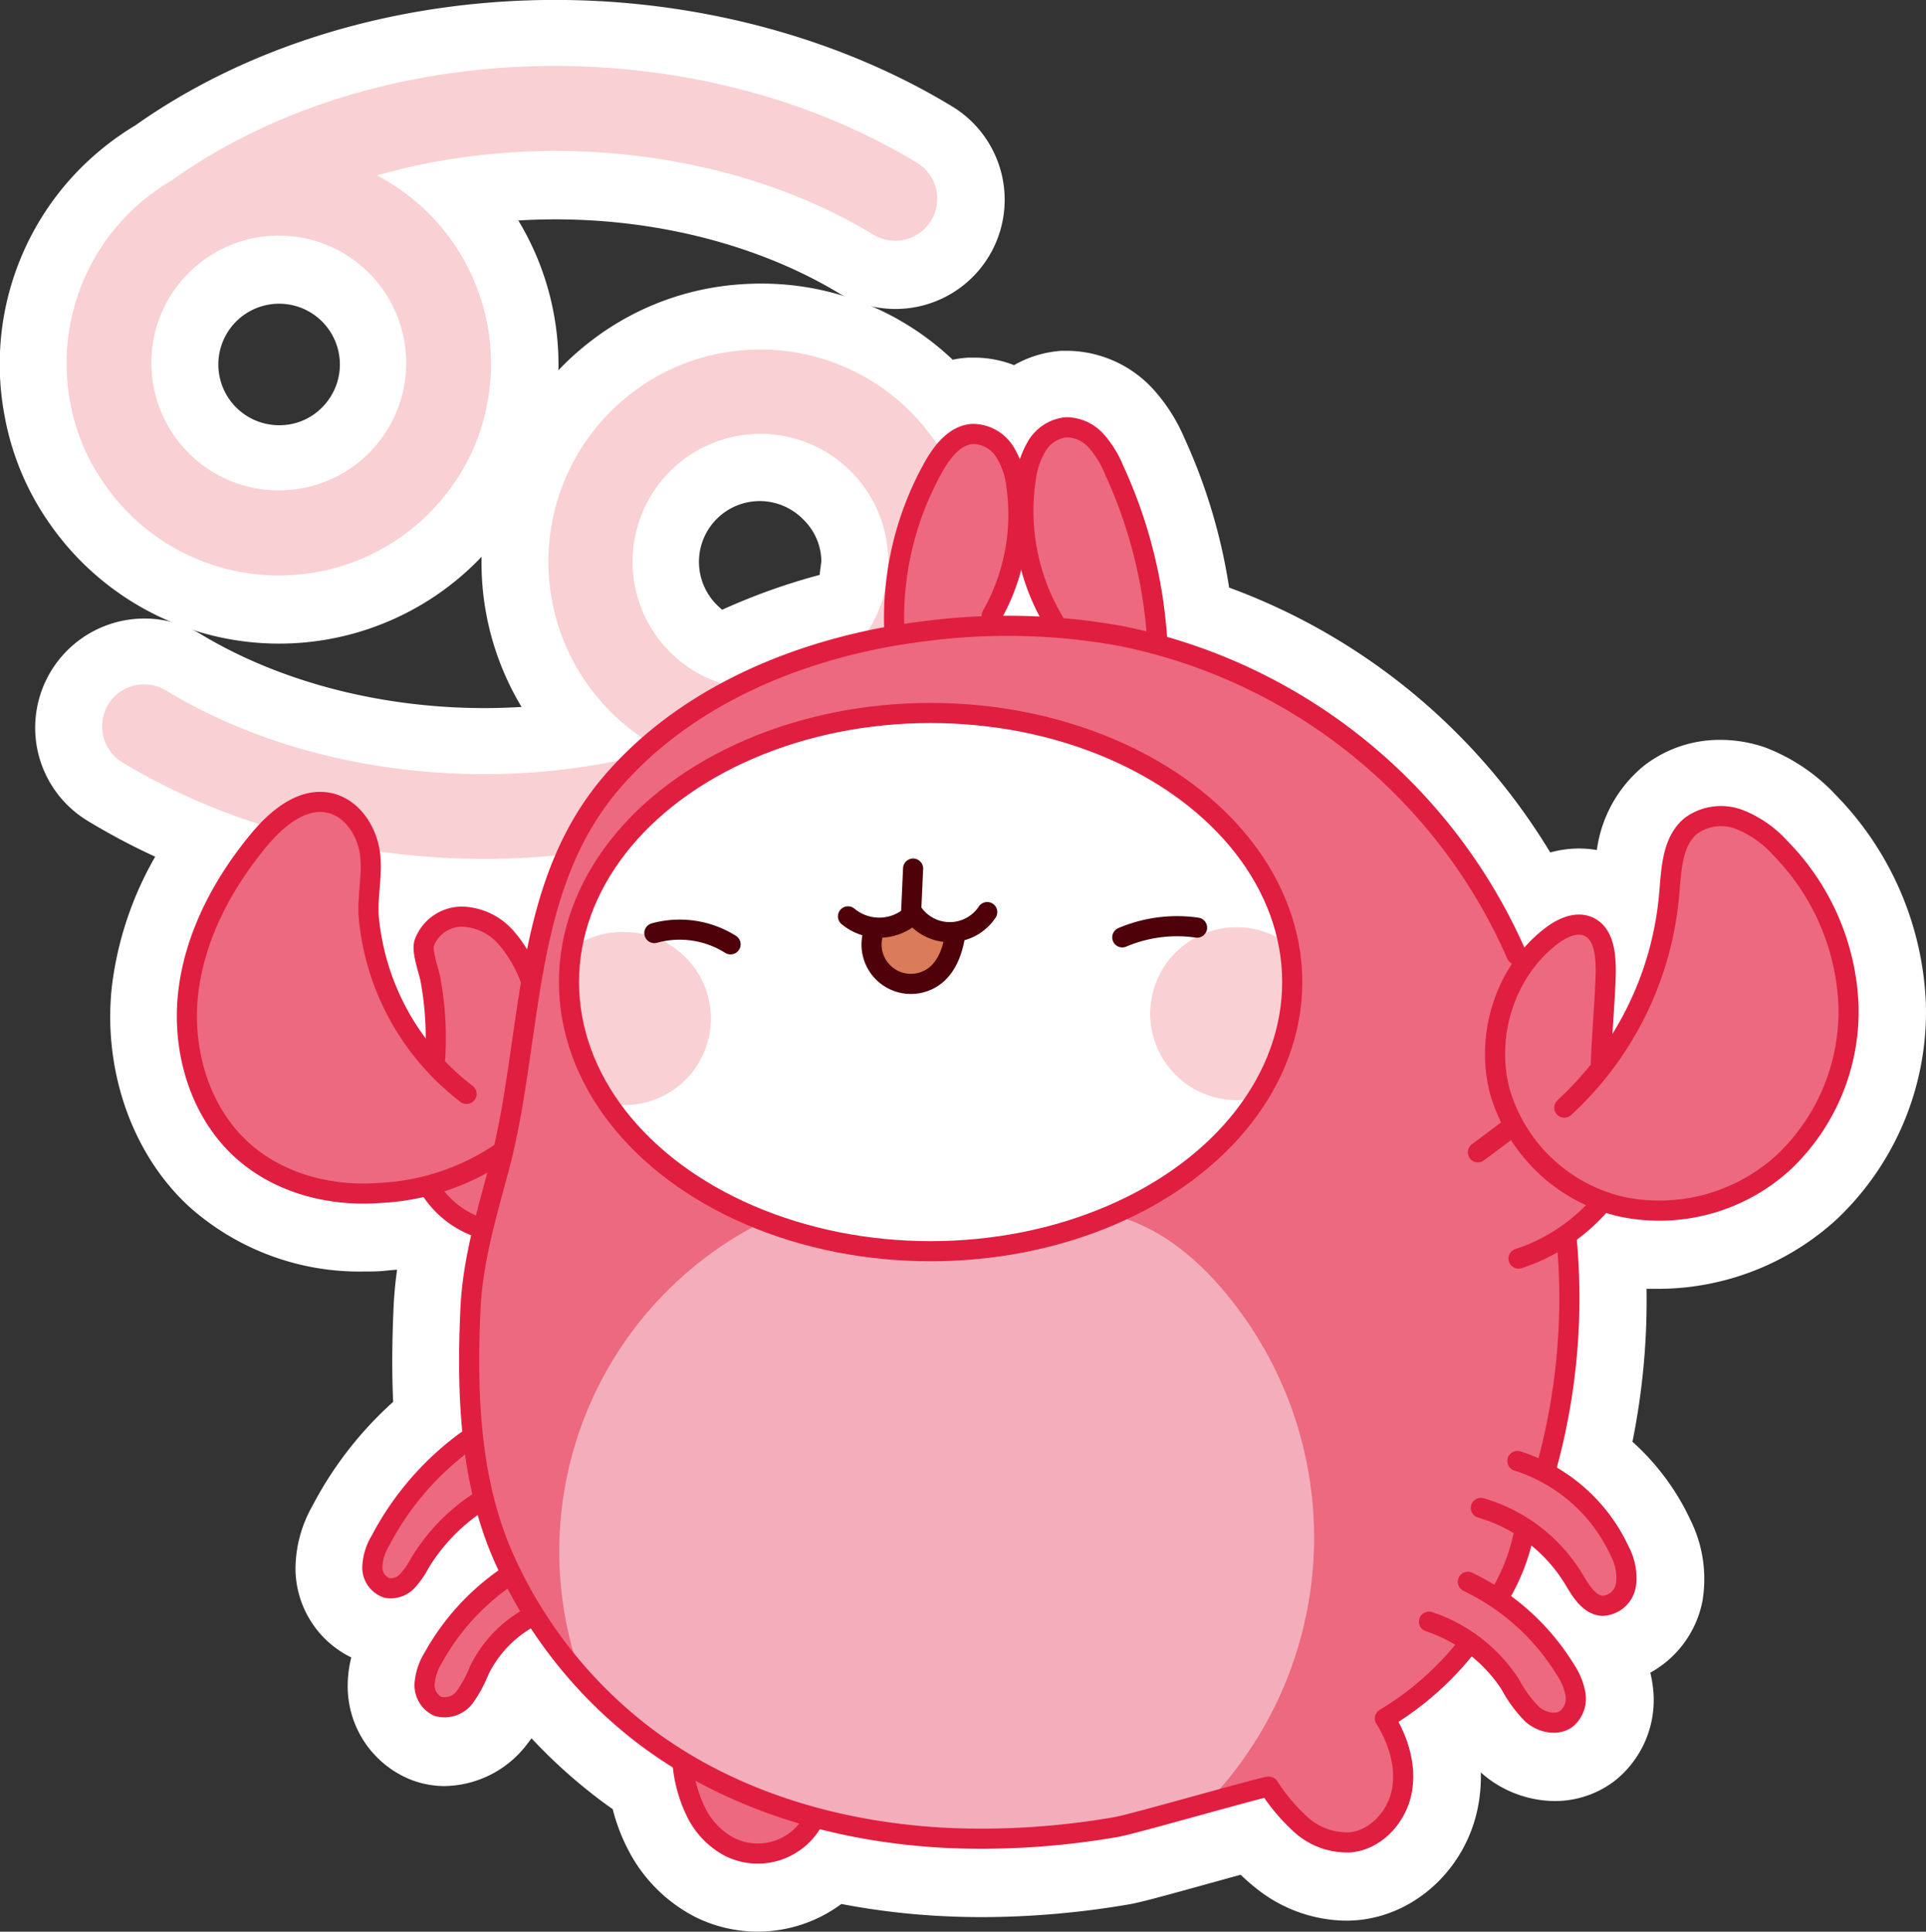 <svg xmlns="http://www.w3.org/2000/svg" viewBox="0 0 287.18 288.05"><rect x="0" y="0" width="287.18" height="288.05" fill="#333333" stroke="none"/><defs><style>.cls-1{fill:#fff;}.cls-2{fill:#f9d0d3;}.cls-3{fill:#ec697f;}.cls-4{fill:#f4aebb;}.cls-5{fill:#da7b5a;}.cls-6,.cls-7{fill:none;stroke-linecap:round;stroke-linejoin:round;stroke-width:3px;}.cls-6{stroke:#e01e40;}.cls-7{stroke:#4e0109;}</style></defs><g id="Layer_5"><path d="M48.05,97A36.48,36.48,0,0,1,17.86,81.13a35.73,35.73,0,0,1-5.83-14A36.47,36.47,0,0,1,22.16,34.46a37.22,37.22,0,0,1,7.19-5.56C45.59,17.36,66.84,11,89.23,11c20.39,0,40.48,5.37,56.58,15.14a11.28,11.28,0,0,1-11.72,19.28c-12.55-7.58-28.48-11.75-44.88-11.75a93.57,93.57,0,0,0-14.88,1.17,36.45,36.45,0,0,1,9.74,32.24,35.48,35.48,0,0,1-5.83,14A36.47,36.47,0,0,1,48.05,97Zm0-50.68A14.07,14.07,0,1,0,58,50.42,14,14,0,0,0,48.05,46.3Z" class="cls-1" transform="translate(-6.43 -6.01)"/><path d="M89.23,16c19,0,38.16,4.81,54,14.41a6.28,6.28,0,0,1-3.28,11.64,6.36,6.36,0,0,1-3.27-.91C122.92,32.85,106,28.68,89.21,28.68a96.93,96.93,0,0,0-26.53,3.64A31.69,31.69,0,0,1,79.15,66.21a30.4,30.4,0,0,1-5,12.06,31.67,31.67,0,0,1-52.18,0A30.32,30.32,0,0,1,17,66.2,31.56,31.56,0,0,1,25.7,38a31.88,31.88,0,0,1,6.38-4.9C48,21.69,68.56,16,89.23,16M48.05,79.42a19.05,19.05,0,1,0-13.47-5.58,18.94,18.94,0,0,0,13.47,5.58M89.23,6c-23.34,0-45.56,6.64-62.61,18.7a42.48,42.48,0,0,0-8,6.22A41.42,41.42,0,0,0,7.11,68a40.47,40.47,0,0,0,6.66,16,41.66,41.66,0,0,0,68.56,0A40.62,40.62,0,0,0,89,68a41.58,41.58,0,0,0-5.28-29.11c1.81-.11,3.65-.17,5.49-.17,15.5,0,30.52,3.92,42.29,11a16.28,16.28,0,0,0,16.9-27.84C131.54,11.64,110.52,6,89.23,6ZM48.05,69.42a9.06,9.06,0,1,1,6.41-2.66,8.87,8.87,0,0,1-6.41,2.66Z" class="cls-1" transform="translate(-6.43 -6.01)"/><path d="M119.42,289.06a16,16,0,0,1-7.08-1.65,18.18,18.18,0,0,1-7.9-8,24.87,24.87,0,0,1-2.21-6.6q-2.24-1.5-4.29-3.09a74.24,74.24,0,0,1-13.15-13.24,11.48,11.48,0,0,0-1,1.67l-.39.84a18.16,18.16,0,0,1-2.63,4.49,10.73,10.73,0,0,1-8,3.9,9.19,9.19,0,0,1-3.33-.62,10,10,0,0,1-6.11-9.54,14.85,14.85,0,0,1,2.1-6.91c.15-.27.3-.55.46-.82a7.83,7.83,0,0,1-1.08.07,8.85,8.85,0,0,1-2.12-.26,9.65,9.65,0,0,1-7.15-9.34,14.3,14.3,0,0,1,1.94-7A49.85,49.85,0,0,1,70.2,217.31a139.81,139.81,0,0,1-.07-16.21,59.5,59.5,0,0,1,1-8.09,19.44,19.44,0,0,1-3.46-2.9c-1.24.18-2.56.33-4,.44-1,.08-2,.12-3,.12a33.17,33.17,0,0,1-22.45-8.2c-7.44-6.75-11.32-17.79-10.11-28.8a48.53,48.53,0,0,1,8.83-22.2,99.18,99.18,0,0,1-14.82-7.33A11.28,11.28,0,0,1,28,103.22a11.39,11.39,0,0,1,5.85,1.63c12.55,7.58,28.48,11.75,44.87,11.75a95.27,95.27,0,0,0,14.89-1.17A36.64,36.64,0,0,1,97.63,60.8a36,36,0,0,1,17.24-7.17,37.87,37.87,0,0,1,5-.33,36.46,36.46,0,0,1,27.2,12.11,11.1,11.1,0,0,1,4.09-1l.6,0A11.49,11.49,0,0,1,158,66.3a11.82,11.82,0,0,1,7-3l.64,0a12.54,12.54,0,0,1,8.9,4,21.17,21.17,0,0,1,3.89,6.06,79.25,79.25,0,0,1,6.69,24,88.45,88.45,0,0,1,50.28,42.15,12.35,12.35,0,0,1,6.45-2,10,10,0,0,1,4,.83,9.83,9.83,0,0,1,2.87,1.88c.05-.44.1-.89.13-1.33l.06-.75c.33-4.29.78-10.17,5.73-14.07a13.45,13.45,0,0,1,8.29-2.76,15.31,15.31,0,0,1,5,.85,22.64,22.64,0,0,1,8.63,5.87,42,42,0,0,1,12,27.73,37.5,37.5,0,0,1-11.69,28.37,34.45,34.45,0,0,1-23,9,31.55,31.55,0,0,1-6.31-.63l-.8.72a101.19,101.19,0,0,1-2.43,29.55,31.5,31.5,0,0,1,9.59,11.95,15,15,0,0,1,1.4,8.93,10.29,10.29,0,0,1-9.65,8.41,15.28,15.28,0,0,1,2.19,5.9,10.38,10.38,0,0,1-3.78,9.56,9.66,9.66,0,0,1-5.9,2,11.67,11.67,0,0,1-7.42-2.79,19.54,19.54,0,0,1-4-5c-.19-.32-.39-.63-.59-.94-.07-.12-.15-.23-.23-.35a53.48,53.48,0,0,1-4.78,4.19,19.58,19.58,0,0,1,.68,9.88c-1.35,6.81-6.8,12.06-13.24,12.77-.51,0-1,.08-1.54.08a16.82,16.82,0,0,1-10.55-4,23.41,23.41,0,0,1-3.48-3.5c-2.13.57-4.76,1.3-6.91,1.9-8.07,2.23-10.95,3-12.12,3.2a125,125,0,0,1-21.15,1.85c-1.69,0-3.39,0-5.05-.11a102.92,102.92,0,0,1-17.31-2.24,15.84,15.84,0,0,1-11.09,4.51Zm.43-213.2a14.06,14.06,0,0,0-9.94,24,13.66,13.66,0,0,0,3.86,2.74,87.63,87.63,0,0,1,18.82-6.74,13.72,13.72,0,0,0,.92-2.66c.1-1,.23-2,.38-3l0-.32a14.07,14.07,0,0,0-14.06-14Z" class="cls-1" transform="translate(-6.43 -6.01)"/><path d="M119.85,58.3A31.56,31.56,0,0,1,145,70.79c.39.52.77,1,1.13,1.58a7.38,7.38,0,0,1,5.24-3h.33a7.16,7.16,0,0,1,5.72,3.25,10.49,10.49,0,0,1,1.07,2,11.37,11.37,0,0,1,1.29-2.86,7.28,7.28,0,0,1,5.51-3.47h.34A7.53,7.53,0,0,1,171,70.77a16.63,16.63,0,0,1,2.94,4.69,74,74,0,0,1,6.56,25.69,83.18,83.18,0,0,1,53.28,46.35,21.06,21.06,0,0,1,3.1-2.94,8.5,8.5,0,0,1,5-2,5.12,5.12,0,0,1,2,.41c3.63,1.58,3.54,6.52,3.51,8.14,0,1.94-.21,4.64-.38,7.25l-.12,2a47.22,47.22,0,0,0,7-21l.06-.76c.29-3.75.62-8,3.85-10.53a8.37,8.37,0,0,1,5.19-1.69,10.51,10.51,0,0,1,3.37.57,18,18,0,0,1,6.68,4.64,37,37,0,0,1,10.58,24.38,32.42,32.42,0,0,1-10.08,24.55,29.27,29.27,0,0,1-19.66,7.72,26.31,26.31,0,0,1-5.86-.65c-.67-.15-1.34-.34-2-.55a28.36,28.36,0,0,1-4.44,4.05,96.27,96.27,0,0,1-2.94,34,26.79,26.79,0,0,1,10.74,11.85,10,10,0,0,1,1,5.9c-.43,2.19-2.33,4.37-4.82,4.37h-.28c-2.73-.18-4.22-2.68-5.32-4.51l-.14-.23a22.08,22.08,0,0,0-5-5.77,30.46,30.46,0,0,1-3,7.57,36.19,36.19,0,0,1,9.42,10.2,10.93,10.93,0,0,1,1.71,4.27,5.37,5.37,0,0,1-1.86,5,4.65,4.65,0,0,1-2.87.95A6.65,6.65,0,0,1,234,263a14.79,14.79,0,0,1-2.94-3.78c-.21-.36-.43-.71-.65-1.05a21.33,21.33,0,0,0-4.5-5A46.62,46.62,0,0,1,215,262.93,16.05,16.05,0,0,1,217,273.6c-.91,4.62-4.65,8.31-8.88,8.78-.33,0-.66.05-1,.05a12,12,0,0,1-7.41-2.87,25.17,25.17,0,0,1-4.64-5.3h0c-1.85.45-6.42,1.72-10.22,2.77-6.35,1.75-10.59,2.92-11.64,3.1a120.33,120.33,0,0,1-20.3,1.77c-1.62,0-3.23,0-4.82-.11A96.19,96.19,0,0,1,128.64,279a11.08,11.08,0,0,1-5.78,4.54,11,11,0,0,1-8.3-.58,13.12,13.12,0,0,1-5.67-5.83,21.65,21.65,0,0,1-2.07-7.3,66.56,66.56,0,0,1-5.8-4.05,69.6,69.6,0,0,1-15.37-16.7,16.58,16.58,0,0,0-6.37,6.88c-.16.33-.32.68-.47,1a13.37,13.37,0,0,1-1.89,3.29,5.71,5.71,0,0,1-4.2,2.12,4.3,4.3,0,0,1-1.52-.28,4.94,4.94,0,0,1-2.92-4.79,10,10,0,0,1,1.48-4.6,37,37,0,0,1,11-12.34L80.17,239a53.78,53.78,0,0,1-2.47-6.92A27.1,27.1,0,0,0,70.37,240l-.26.43A11.83,11.83,0,0,1,68.23,243a5.09,5.09,0,0,1-3.47,1.52,4.24,4.24,0,0,1-.94-.11,4.76,4.76,0,0,1-3.33-4.59,9.69,9.69,0,0,1,1.37-4.62,44.83,44.83,0,0,1,13.55-15.6,127.48,127.48,0,0,1-.29-18.29,63,63,0,0,1,1.63-11,15.25,15.25,0,0,1-7.1-5.68,47.48,47.48,0,0,1-6.37.89c-.88.08-1.76.11-2.63.11h0a28.3,28.3,0,0,1-19.08-6.9c-6.28-5.7-9.53-15.11-8.5-24.55.88-8,4.63-16.16,10.85-23.69.42-.51.85-1,1.27-1.42a95.69,95.69,0,0,1-20.49-9.25,6.28,6.28,0,1,1,6.54-10.72C45,117.43,61.89,121.6,78.68,121.6a98.63,98.63,0,0,0,20-2c1.16-1.2,2.36-2.32,3.59-3.39a31.41,31.41,0,0,1-14-26.26,31.52,31.52,0,0,1,12.45-25.16,31,31,0,0,1,14.84-6.17,33.38,33.38,0,0,1,4.33-.29m-5.79,49.78a82.52,82.52,0,0,1,20.15-7.47l1.65-.36a18.69,18.69,0,0,0,2.6-6.27c.1-1.07.23-2.15.4-3.21,0-.29,0-.56,0-.85a19.06,19.06,0,1,0-24.85,18.16m41.92-10h.91c1.57,0,3.11,0,4.65.11a33.25,33.25,0,0,1-2.8-7.08,31,31,0,0,1-2.76,7M69.94,161a40.1,40.1,0,0,0-.5-6.69l-.19-1.46c0-.36-.24-1-.41-1.67-.58-2.06-1-3.62-.6-4.81a7.47,7.47,0,0,1,7.12-5h.07A10.5,10.5,0,0,1,83,144.89a16.58,16.58,0,0,1,2.1,2.87,72.36,72.36,0,0,1,4.22-14c-3.51.33-7,.51-10.59.51a112.25,112.25,0,0,1-15.55-1.09,24.57,24.57,0,0,1,0,5.49A24.86,24.86,0,0,0,63,143a36,36,0,0,0,6.94,18M119.85,48.3h0a44.23,44.23,0,0,0-5.63.37,41.08,41.08,0,0,0-19.65,8.17A41.68,41.68,0,0,0,84.2,111.43c-1.83.11-3.67.17-5.52.17-15.49,0-30.51-3.92-42.28-11A16.29,16.29,0,0,0,12,117.77a16.25,16.25,0,0,0,7.49,10.64,99.58,99.58,0,0,0,10.08,5.35,51.13,51.13,0,0,0-6.46,19.36c-1.38,12.58,3.11,25.24,11.72,33a38.12,38.12,0,0,0,25.8,9.5c1.14,0,2.3,0,3.44-.14l1.57-.14c-.27,1.9-.43,3.71-.52,5.48-.16,3.64-.32,8.69-.07,14.24A55.15,55.15,0,0,0,53,230.59,19.16,19.16,0,0,0,50.49,240a14.82,14.82,0,0,0,8.32,13.17,16.93,16.93,0,0,0-.53,3.9,15,15,0,0,0,9.29,14.28,14,14,0,0,0,5.15,1,15.73,15.73,0,0,0,11.85-5.68c.41-.49.78-1,1.11-1.45a78.75,78.75,0,0,0,9.19,8.41c.94.74,1.92,1.46,2.92,2.16a28,28,0,0,0,2.2,5.86,23.14,23.14,0,0,0,10.13,10.23,20.93,20.93,0,0,0,21.76-1.95,109.09,109.09,0,0,0,15.72,1.84c1.73.08,3.51.12,5.27.12a130.83,130.83,0,0,0,22-1.92c1.41-.24,4-.92,12.61-3.31l3.94-1.09c.61.59,1.27,1.19,2,1.77a21.79,21.79,0,0,0,13.69,5.08,20.35,20.35,0,0,0,2.07-.11c8.6-.94,15.84-7.84,17.61-16.77a23.41,23.41,0,0,0,.44-5.22l.3.26a16.73,16.73,0,0,0,10.65,4,14.65,14.65,0,0,0,9-3,15.38,15.38,0,0,0,5.69-14.14,17.44,17.44,0,0,0-.37-2,15.59,15.59,0,0,0,7.78-10.7,19.77,19.77,0,0,0-1.76-12A36.3,36.3,0,0,0,249.84,221a106.42,106.42,0,0,0,2.1-22.8c.63,0,1.27,0,1.91,0a39.49,39.49,0,0,0,26.44-10.36,42.59,42.59,0,0,0,13.3-32.2,47.14,47.14,0,0,0-13.42-31.07,28,28,0,0,0-10.57-7.11,20.44,20.44,0,0,0-6.64-1.12,18.39,18.39,0,0,0-11.37,3.83,19.62,19.62,0,0,0-7.06,12.6,15.54,15.54,0,0,0-2.65-.23,16.16,16.16,0,0,0-4.3.59,93.62,93.62,0,0,0-47.88-39.5A84.06,84.06,0,0,0,183,71.26a25.94,25.94,0,0,0-4.82-7.43,17.58,17.58,0,0,0-12.5-5.51q-.46,0-.93,0a16.47,16.47,0,0,0-7.12,2.14,16.17,16.17,0,0,0-5.88-1.12l-.9,0a15.6,15.6,0,0,0-2.37.31A41.36,41.36,0,0,0,119.85,48.3Zm-5.77,48.61c-.22-.18-.43-.38-.64-.58a9.06,9.06,0,1,1,12.81-12.81,8.81,8.81,0,0,1,2.65,6.22c-.09.65-.18,1.3-.26,2a93.3,93.3,0,0,0-14.56,5.21Z" class="cls-1" transform="translate(-6.43 -6.01)"/><path d="M145,70.64a31.58,31.58,0,0,0-29.51-12.21,31,31,0,0,0-14.84,6.18,31.64,31.64,0,0,0-3.19,47.52,32,32,0,0,0,7.73,5.68c-24.15,6.92-52.83,4-74-8.83a6.3,6.3,0,0,0-8.37,1.69h0a6.29,6.29,0,0,0,1.83,9c15.82,9.6,35,14.41,54,14.41,20.67,0,41.19-5.69,57.15-17.09a31.51,31.51,0,0,0,15.37-31.54A31,31,0,0,0,145,70.64Zm-11.71,32.6a19.06,19.06,0,1,1,5.58-13.47A18.93,18.93,0,0,1,133.28,103.24Z" class="cls-2" transform="translate(-6.43 -6.01)"/><path d="M48,91.82A31.59,31.59,0,0,0,74.1,78.11a30.34,30.34,0,0,0,5-12.06A31.69,31.69,0,0,0,62.64,32.17c24.15-6.93,52.83-4,74,8.82A6.27,6.27,0,0,0,145,39.3h0a6.28,6.28,0,0,0-1.81-9C110.15,10.24,62.69,11,32,32.94A31.54,31.54,0,0,0,16.91,66.05a30.29,30.29,0,0,0,5,12A31.59,31.59,0,0,0,48,91.82ZM34.54,46.73A19,19,0,1,1,29,60.2,18.92,18.92,0,0,1,34.54,46.73Z" class="cls-2" transform="translate(-6.43 -6.01)"/><path d="M279.29,143.52l-3.2-5.88-4.2-5.2-6.09-4.26-4.64-.49-3.66,2.56-2.06,7.5-1.57,9.89L251.71,154l-3.9,7.47-2.5.76.53-5.1v-7.52l-.43-2.76-.9-2.7-2.75-.24-4.27,1.9-4.93,4.14-3.12-8.84-9.94-13.4s-14.26-13-14.54-13.21-18.9-10.06-18.9-10.06L177.94,102l1-1.52-1-7.39-4.17-14.23-3.91-7.17-3.13-1.86-4.06.92-2.18,2.74-1.12,4-.32,6-.79,4.48L158,86.62l-.77-6.27L157.08,75l-.9-1.71-3.4-2.6-3.85.88-3,3.48-3.26,6.86-2.82,12.61-.12,5.08-1.91,1.59-9.9,2.5-15.84,7-11,8.3-9.85,11.7L89.13,138,87,145.74l-1.45,5-2.77-5-6.36-3-4.18.77-2.64,2.22,1,3,.64,7.51L70.54,163l-1.78-1.23L64.26,154l-3-6.34v-16l-2.44-4.11-4-2-6,2-6,6.52-4.8,8-2.47,6.6-1.24,8.06.23,4.47,2.6,9,2.91,4.63,6.8,5.72L53,184l8.94.48,5.64-1.25,3,.77,4.63,3.76L77.88,189l-.34,3.55-.89,15.66.12,11.49-1,1.6-6,5.09-6.62,9.26-1.17,2.88.37,2.64,1.82,1.6,2.79-.82,2.81-2.51,4.18-6.42,4.3-3.79,1.16,3.18,2.54,8.76h-.78l-6.75,7-3.84,6-.8,2.94.8,2.49,1.18,1.05,3.36-.95,3.64-3.62,2-5.18,2.93-2.58,2-1.23,4.21,5.14,8.38,9.36,9.41,7.12.58,1.61,1.29,4.4,1.39,2.74,3.51,3.5,6.71,1.22,3.52-1.46,3.12-3.53,1-.22,9.39,2.06,28.27,1.14,14.92-4.39,9.27-2.13,5-.69s2.19,2.35,2.57,2.82,7.31,4.39,7.31,4.39h3.67l3.37-1.76,2.48-3.78.65-4.2-.83-4.34-1.89-3.88,3.53-2.32,7.25-6.71L225.8,251l1,.88,2.55,2.4,3.21,4.46,2.73,3.25,1.8,1,3-.63,1.32-2.82v-3.67l-2.63-3.39-6.19-5.83-2.43-2.76,2.73-6.12.82-3.16h2.22l2.21,3,4,5.05,1.84,2.89,2.92-.35,2.12-3.91-1-3.89-3.74-5.84-7.11-5.74v-1.87l1-7.69,2.13-10.78-.09-12.81L240,190.5l4.8-4.57h3.51l12.12-.23,6.65-2.61,7.43-5.25,4.9-8.42,2.34-8.12.35-10.45Zm-117-46a2.52,2.52,0,0,1-1.15,1.49,2.49,2.49,0,0,1-1.92.25c-.09,0-.19,0-.28-.08a2.88,2.88,0,0,1-.49.18,2.51,2.51,0,0,1-3-1.45,2.58,2.58,0,0,1-.12-1.62,2.54,2.54,0,0,1,.78-1.24,13.27,13.27,0,0,0,0-1.41,12,12,0,0,1,0-1.47,2.43,2.43,0,0,1,.34-1.26l.39-.51a2.51,2.51,0,0,1,4.27,1.77c-.08.85,0,1.7,0,2.55a2.79,2.79,0,0,1,.47.36l.39.51A2.5,2.5,0,0,1,162.24,97.56Z" class="cls-3" transform="translate(-6.43 -6.01)"/><path d="M186.15,275.12A57,57,0,0,0,188,197.46c-4.13-4.66-9.41-8.71-15.46-10.2a76.44,76.44,0,0,1-53.23,1.4A54.95,54.95,0,0,0,92.94,255.6l6.12,6.48,10,7.18,13.9,6.31,13.45,3.34,14.37,1.31,13-.51,17.35-3.25Z" class="cls-4" transform="translate(-6.43 -6.01)"/><ellipse cx="138.95" cy="146.17" class="cls-1" rx="53.72" ry="39.85"/><path d="M136.56,144.87a9.82,9.82,0,0,0,5.83-2.25,10.91,10.91,0,0,0,5.77,2.76,5.85,5.85,0,0,1-2.38,6.43,5.94,5.94,0,0,1-6.66-.37A7.13,7.13,0,0,1,136.56,144.87Z" class="cls-5" transform="translate(-6.43 -6.01)"/><path d="M198.73,158.76a20.39,20.39,0,0,0-.21-11,2.53,2.53,0,0,1-.09-1,12.89,12.89,0,1,0-7.59,23.3,12.61,12.61,0,0,0,4.27-.75A71.57,71.57,0,0,0,198.73,158.76Z" class="cls-2" transform="translate(-6.43 -6.01)"/><path d="M99.18,145a12.83,12.83,0,0,0-7.1,2.14,1.79,1.79,0,0,1,0,.33,37.56,37.56,0,0,0,.42,13.82,19,19,0,0,0,2.33,5.87c.74,1.15,1.48,2.26,2.14,3.43a13.33,13.33,0,0,0,2.2.2,12.9,12.9,0,1,0,0-25.79Z" class="cls-2" transform="translate(-6.43 -6.01)"/><ellipse cx="138.76" cy="146.45" class="cls-6" rx="53.92" ry="40.13"/><path d="M76,169.13a37.47,37.47,0,0,1-14.57-26.2c-.3-3.27.66-6.74.11-10s-2.72-6.44-5.93-7.17c-4.11-.94-7.93,2.31-10.61,5.55-5.43,6.57-9.59,14.43-10.52,22.9s1.71,17.55,8,23.27c5.48,5,13.23,7,20.6,6.42a35.24,35.24,0,0,0,18.35-6.22" class="cls-6" transform="translate(-6.43 -6.01)"/><path d="M245.11,165.27c.07-3.81.68-10.55.75-14.36,0-2.56-.26-5.71-2.61-6.74-1.83-.79-3.94.22-5.52,1.43-6.91,5.28-9.93,15-7.6,23.37a24.72,24.72,0,0,0,18.15,17,27.45,27.45,0,0,0,24.17-6.7,31,31,0,0,0,9.6-23.41,35.47,35.47,0,0,0-10.16-23.38,16.22,16.22,0,0,0-6.09-4.26,7.65,7.65,0,0,0-7.15.87c-2.91,2.29-3,6.55-3.33,10.24a48.94,48.94,0,0,1-15.64,31.85" class="cls-6" transform="translate(-6.43 -6.01)"/><path d="M163.77,99a32.09,32.09,0,0,1-4.4-21.49,12.58,12.58,0,0,1,1.67-5,5.79,5.79,0,0,1,4.33-2.78,6,6,0,0,1,4.49,2,14.93,14.93,0,0,1,2.65,4.27,71.65,71.65,0,0,1,6.5,26" class="cls-6" transform="translate(-6.43 -6.01)"/><path d="M173.77,145.79a20.86,20.86,0,0,1,11.15-1.45" class="cls-7" transform="translate(-6.43 -6.01)"/><path d="M104,145.15a14.24,14.24,0,0,1,11.36,1.68" class="cls-7" transform="translate(-6.43 -6.01)"/><path d="M132.87,142.66a7.28,7.28,0,0,0,9.76-.4,6.7,6.7,0,0,0,11-.24" class="cls-7" transform="translate(-6.43 -6.01)"/><path d="M136.75,144.82a5.87,5.87,0,0,0,9.15,6.64c1.87-1.49,2.66-4,3-6.32" class="cls-7" transform="translate(-6.43 -6.01)"/><path d="M142.28,142.16l.3-6.63" class="cls-7" transform="translate(-6.43 -6.01)"/><path d="M71.3,164a47.89,47.89,0,0,0-.61-11.51c-.17-1.37-1.45-4.54-1-5.87a6,6,0,0,1,5.68-3.92,9.1,9.1,0,0,1,6.49,3.09,19.88,19.88,0,0,1,3.7,6.36" class="cls-6" transform="translate(-6.43 -6.01)"/><path d="M226.8,177.84l5.27-3.94" class="cls-6" transform="translate(-6.43 -6.01)"/><path d="M232.86,193.69a27.46,27.46,0,0,0,12.45-8.38" class="cls-6" transform="translate(-6.43 -6.01)"/><path d="M232.69,223.87a25.18,25.18,0,0,1,15.25,13.45,8.46,8.46,0,0,1,.94,5,3.71,3.71,0,0,1-3.53,3.15c-2-.13-3.22-2.27-4.27-4a24,24,0,0,0-13.84-10.6" class="cls-6" transform="translate(-6.43 -6.01)"/><path d="M225.3,241.89A34.61,34.61,0,0,1,239.85,255a9.57,9.57,0,0,1,1.5,3.67,3.94,3.94,0,0,1-1.29,3.6c-1.48,1.14-3.73.61-5.15-.61a19.29,19.29,0,0,1-3.31-4.51,23.22,23.22,0,0,0-12.1-9.32" class="cls-6" transform="translate(-6.43 -6.01)"/><path d="M154.3,97.82A30.49,30.49,0,0,0,158,78.61a12.16,12.16,0,0,0-1.79-5.29,5.66,5.66,0,0,0-4.73-2.6c-2.64.15-4.53,2.58-5.83,4.88a46.17,46.17,0,0,0-5.89,24" class="cls-6" transform="translate(-6.43 -6.01)"/><path d="M70.54,183.24a14,14,0,0,0,7.67,5.93" class="cls-6" transform="translate(-6.43 -6.01)"/><path d="M225.6,250.93a44.82,44.82,0,0,1-12.67,11.33c2,3.23,3.25,7.15,2.51,10.9s-3.77,7.15-7.57,7.57a10.18,10.18,0,0,1-7.3-2.49,28,28,0,0,1-4.93-5.79c-.16-.22-20.58,5.67-22.76,6a116.5,116.5,0,0,1-24.81,1.65c-16.44-.74-33-5.51-46.17-15.73a68.23,68.23,0,0,1-20.4-26.18c-5.07-11.49-5.49-24.61-4.92-37,.32-7,2.3-13.76,4.12-20.49,1.88-6.94,2.77-13.81,3.8-20.86,1.93-13.29,4.06-26.54,13.1-37.11,9.4-11,23-17.64,36.9-20.87a92.71,92.71,0,0,1,9.92-1.74,94.91,94.91,0,0,1,29.09.72,82,82,0,0,1,59.05,47.54" class="cls-6" transform="translate(-6.43 -6.01)"/><path d="M230.13,243.81a29.74,29.74,0,0,0,3.55-9.28" class="cls-6" transform="translate(-6.43 -6.01)"/><path d="M237.09,224.56A95,95,0,0,0,240,190.5" class="cls-6" transform="translate(-6.43 -6.01)"/><path d="M76.38,220.58a43.25,43.25,0,0,0-13.23,15.18,8.2,8.2,0,0,0-1.2,3.9,3.21,3.21,0,0,0,2.18,3.15,3.35,3.35,0,0,0,3-1,12.64,12.64,0,0,0,1.9-2.72,28.65,28.65,0,0,1,8.84-9.13" class="cls-6" transform="translate(-6.43 -6.01)"/><path d="M81.91,241.21a35.43,35.43,0,0,0-10.88,12,8.63,8.63,0,0,0-1.29,3.9,3.48,3.48,0,0,0,2,3.36,3.76,3.76,0,0,0,4-1.4,18.8,18.8,0,0,0,2.16-4,18.08,18.08,0,0,1,7.76-8" class="cls-6" transform="translate(-6.43 -6.01)"/><path d="M108.23,269.26a20.63,20.63,0,0,0,2,7,11.63,11.63,0,0,0,5,5.17,9.41,9.41,0,0,0,12.59-4.19" class="cls-6" transform="translate(-6.43 -6.01)"/></g></svg>